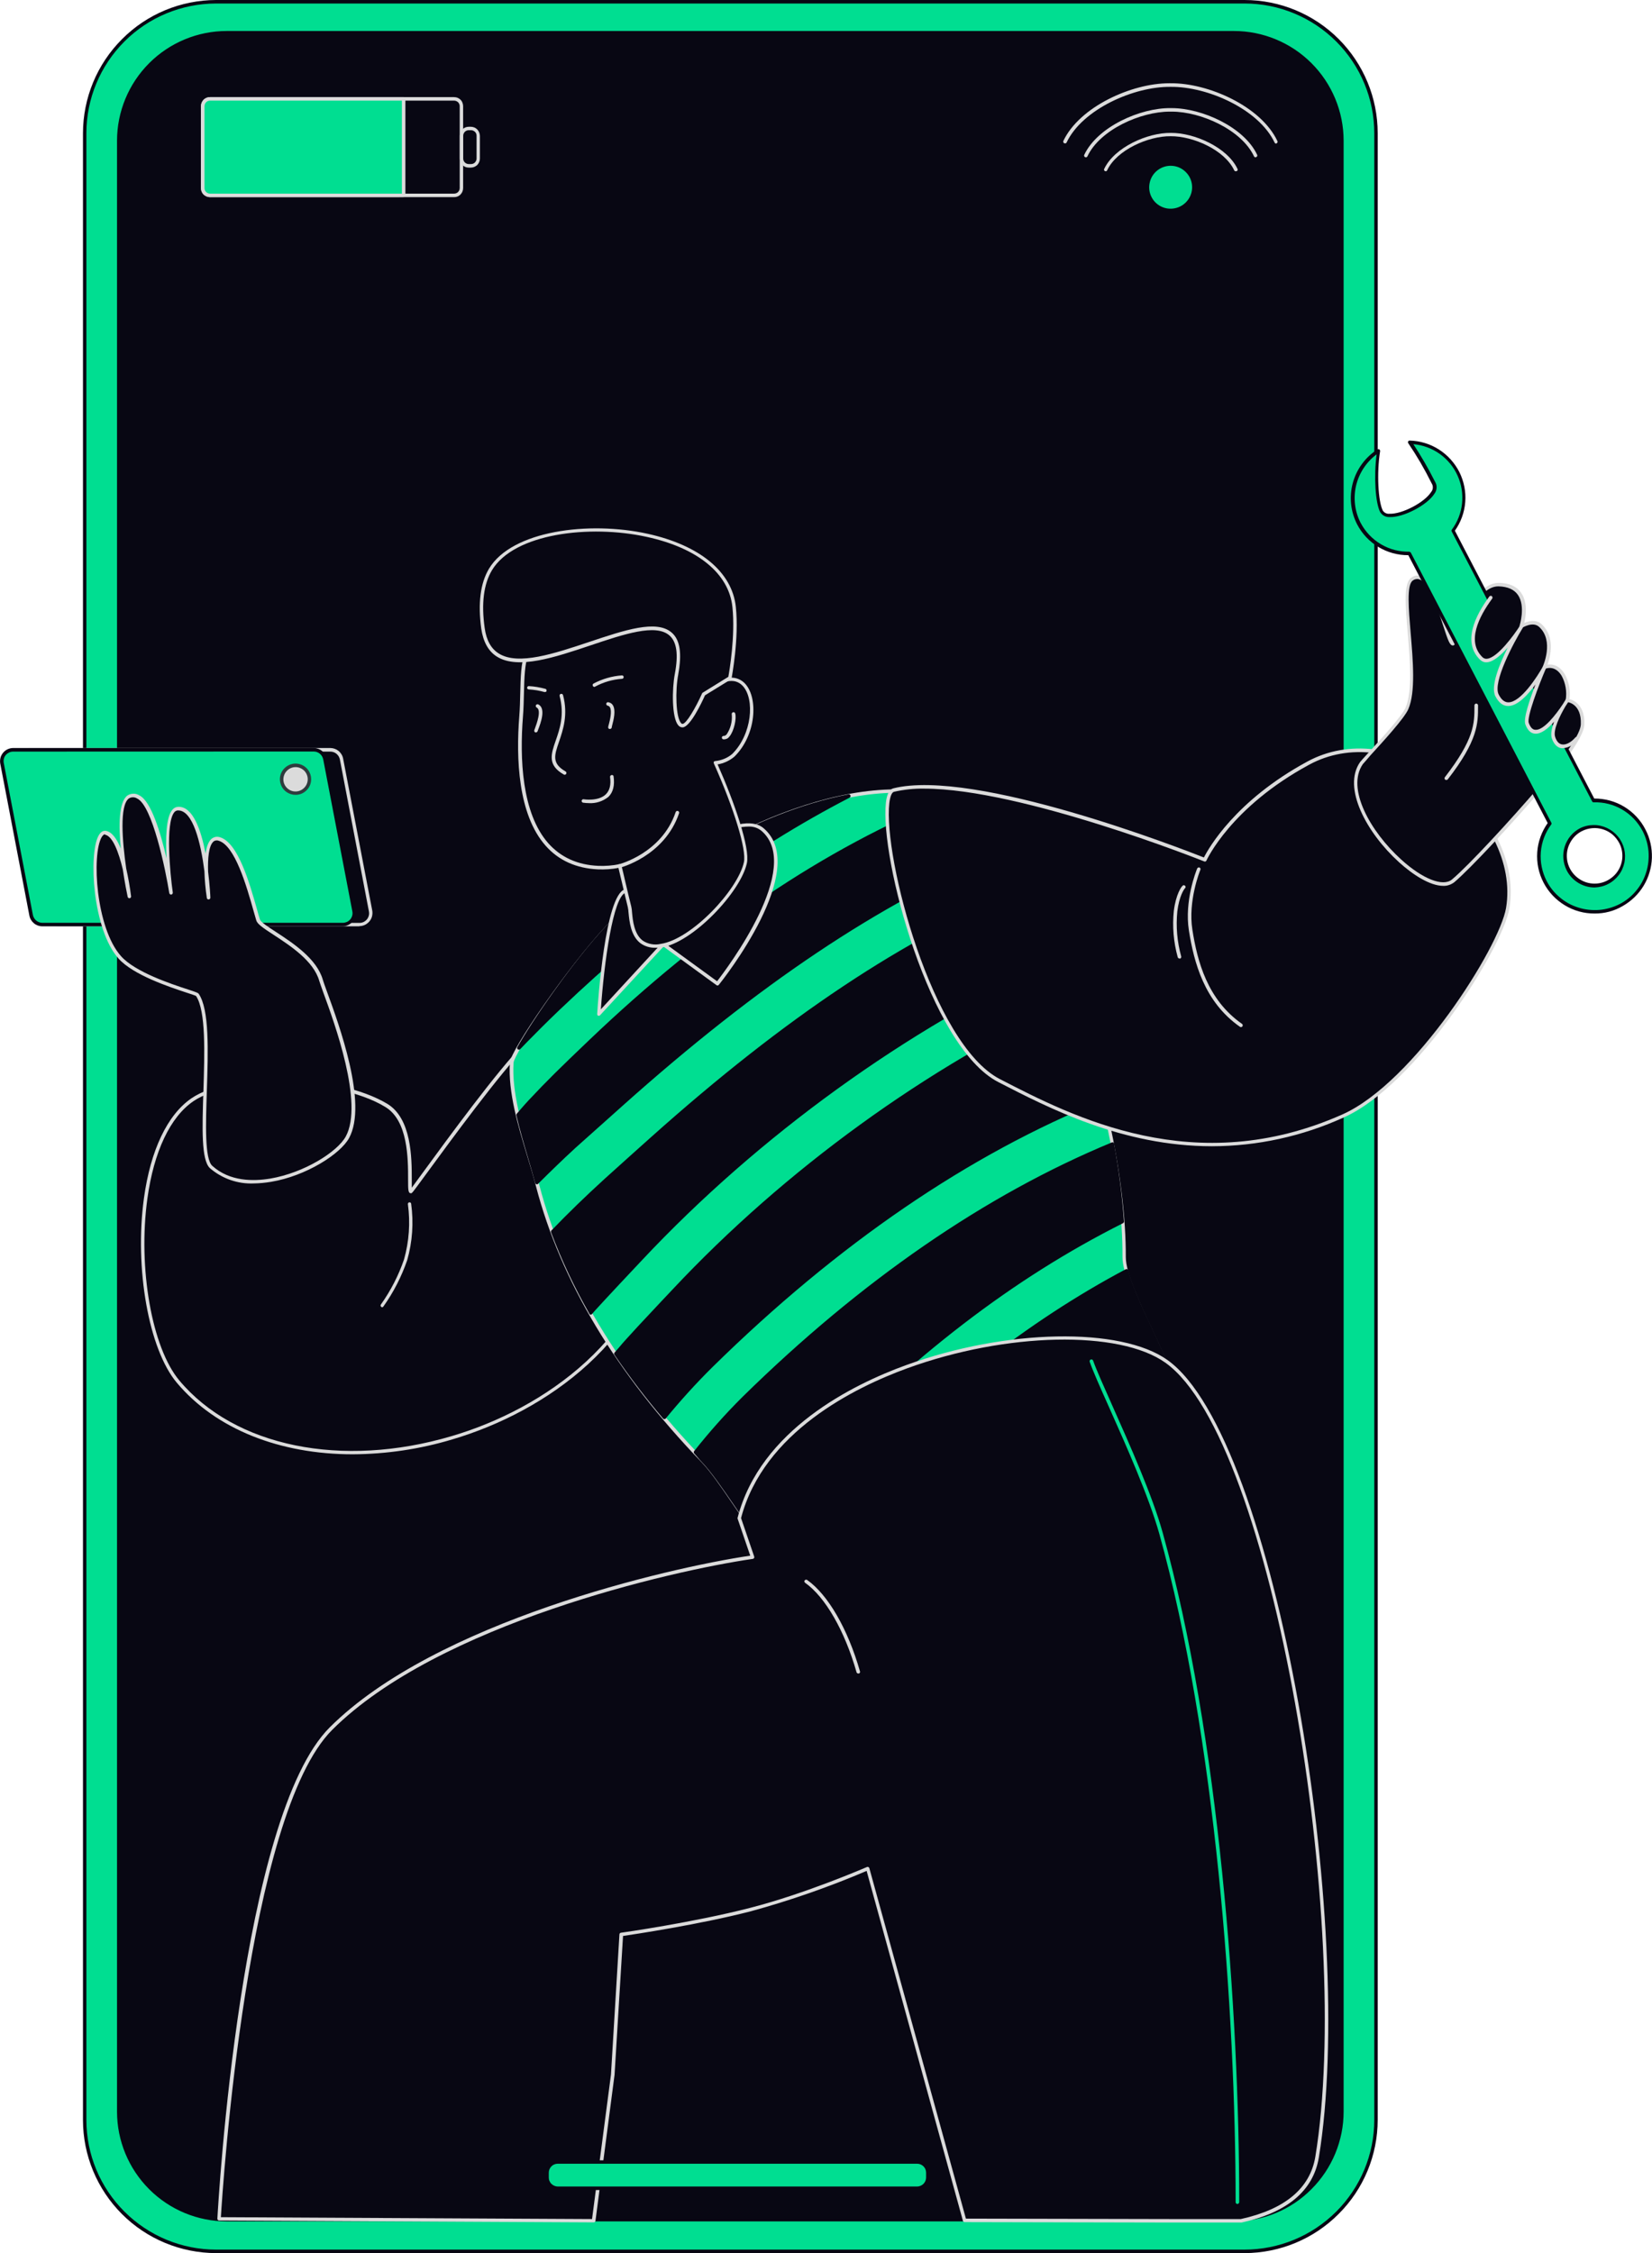 <?xml version="1.0" encoding="utf-8"?>
<!-- Generator: Adobe Illustrator 25.1.0, SVG Export Plug-In . SVG Version: 6.00 Build 0)  -->
<svg version="1.1" xmlns="http://www.w3.org/2000/svg" xmlns:xlink="http://www.w3.org/1999/xlink" x="0px" y="0px"
	 viewBox="0 0 1833.8 2500.7" style="enable-background:new 0 0 1833.8 2500.7;" xml:space="preserve">
<style type="text/css">
	.st0{display:none;}
	.st1{display:inline;fill:#080713;}
	.st2{fill:#00DE91;}
	.st3{fill:#080713;}
	.st4{fill:#DBDBDB;}
	.st5{fill:#2F3C3E;}
</style>
<g id="Layer_2" class="st0">
	<rect x="-640.3" y="-85.8" class="st1" width="2859.2" height="2710.7"/>
</g>
<g id="Layer_1">
	<path class="st2" d="M1381.6,1.9H239.9C159.3,1.9,94,67.2,94,147.8v2205c0,80.6,65.3,145.9,145.9,145.9h1141.7
		c80.6,0,145.9-65.3,145.9-145.9v-2205C1527.5,67.2,1462.2,1.9,1381.6,1.9z"/>
	<path class="st3" d="M1381.6,2500.7H239.8c-39.2-0.1-76.7-15.6-104.4-43.3c-27.7-27.7-43.3-65.3-43.3-104.4v-2205
		c0-39.2,15.6-76.8,43.3-104.5C163.1,15.6,200.7,0.1,239.8,0h1141.7c39.2,0,76.8,15.6,104.5,43.3c27.7,27.7,43.3,65.3,43.3,104.5
		v2205c0,39.2-15.6,76.8-43.4,104.5C1458.3,2485,1420.8,2500.6,1381.6,2500.7z M239.8,3.9c-38.2,0.1-74.8,15.2-101.7,42.2
		c-27,27-42.2,63.6-42.2,101.8v2205c0,38.2,15.2,74.8,42.2,101.7c27,27,63.6,42.2,101.7,42.2h1141.7c38.2,0,74.8-15.2,101.8-42.2
		s42.2-63.6,42.2-101.7v-2205c0-38.2-15.2-74.8-42.2-101.8c-27-27-63.6-42.2-101.8-42.2H239.8z"/>
	<path class="st3" d="M1369.7,36.3H251.8c-66.2,0-120,53.7-120,120v2187.4c0,66.2,53.7,119.9,120,119.9h1117.9
		c66.2,0,119.9-53.7,119.9-119.9V156.2C1489.7,90,1436,36.3,1369.7,36.3z"/>
	<path class="st3" d="M1369.7,2465.5h-1118c-32.3,0-63.3-12.9-86.1-35.7c-22.8-22.8-35.7-53.8-35.7-86.1V156.2
		c0-32.3,12.9-63.3,35.7-86.1c22.8-22.8,53.8-35.7,86.1-35.7h1118c32.3,0,63.3,12.9,86.1,35.7c22.8,22.8,35.7,53.8,35.7,86.1v2187.4
		c0,32.3-12.9,63.3-35.7,86.1C1433,2452.7,1402,2465.5,1369.7,2465.5z M251.7,38.2c-31.3,0-61.3,12.5-83.4,34.6
		c-22.1,22.1-34.6,52.1-34.6,83.4v2187.4c0,31.3,12.5,61.3,34.6,83.4c22.1,22.1,52.1,34.6,83.4,34.6h1118
		c31.3,0,61.3-12.5,83.4-34.6c22.1-22.1,34.6-52.1,34.6-83.4V156.2c0-31.3-12.5-61.3-34.6-83.4s-52.1-34.6-83.4-34.6H251.7z"/>
	<path class="st3" d="M504,109.7H233.2c-4.4,0-8,3.6-8,8v91c0,4.4,3.6,8,8,8H504c4.4,0,8.1-3.6,8.1-8v-91
		C512.1,113.3,508.4,109.7,504,109.7z"/>
	<path class="st4" d="M504,218.8H233.1c-2.6,0-5.2-1.1-7.1-2.9c-1.9-1.9-2.9-4.4-2.9-7.1v-91c0-2.6,1.1-5.2,2.9-7.1
		c1.9-1.9,4.4-2.9,7.1-2.9h270.8c1.3,0,2.7,0.2,3.9,0.7c1.2,0.5,2.4,1.2,3.3,2.1c1,0.9,1.7,2,2.2,3.3c0.5,1.2,0.8,2.6,0.8,3.9v91
		c0,1.3-0.3,2.6-0.8,3.9c-0.5,1.2-1.3,2.3-2.2,3.3c-1,0.9-2.1,1.7-3.3,2.1C506.6,218.6,505.3,218.8,504,218.8z M233.1,111.7
		c-1.6,0-3.2,0.6-4.3,1.8c-1.1,1.1-1.8,2.7-1.8,4.3v91c0,1.6,0.6,3.2,1.8,4.3s2.7,1.8,4.3,1.8h270.8c0.8,0,1.7-0.1,2.4-0.4
		c0.8-0.3,1.5-0.7,2.1-1.3c0.6-0.6,1.1-1.3,1.4-2c0.3-0.8,0.5-1.6,0.5-2.4v-91c0-1.6-0.7-3.2-1.8-4.3c-1.2-1.1-2.7-1.8-4.3-1.8
		H233.1z"/>
	<path class="st2" d="M225.1,117.8c0-2.1,0.8-4.1,2.3-5.7c1.5-1.5,3.5-2.4,5.6-2.4h207h8c0,0,0,5.8,0,8v91.1c0,2.1,0,8,0,8h-8h-207
		c-1.1,0-2.1-0.2-3.1-0.6c-1-0.4-1.9-1-2.6-1.7c-0.7-0.7-1.3-1.6-1.7-2.6c-0.4-1-0.6-2-0.6-3.1L225.1,117.8z"/>
	<path class="st4" d="M440.2,218.8H233.1c-2.6,0-5.2-1.1-7.1-2.9c-1.9-1.9-2.9-4.4-2.9-7.1v-91c0-2.6,1.1-5.2,2.9-7.1
		c1.9-1.9,4.4-2.9,7.1-2.9h207h8c0.5,0,1,0.2,1.3,0.6c0.4,0.4,0.6,0.8,0.6,1.3c0,0,0,5.8,0,8v91.1c0,2.1,0,8,0,8
		c0,0.5-0.2,1-0.6,1.3c-0.4,0.4-0.8,0.6-1.3,0.6L440.2,218.8z M233.1,111.7c-1.6,0-3.2,0.6-4.3,1.8c-1.1,1.1-1.8,2.7-1.8,4.3v91
		c0,1.6,0.6,3.2,1.8,4.3c1.1,1.1,2.7,1.8,4.3,1.8h213c0-1.9,0-4.7,0-6.1v-97.1H440L233.1,111.7z"/>
	<path class="st3" d="M522.7,142.6h-2.6c-4.4,0-8,3.6-8,8V176c0,4.4,3.6,8,8,8h2.6c4.4,0,8-3.6,8-8v-25.4
		C530.7,146.2,527.1,142.6,522.7,142.6z"/>
	<path class="st4" d="M522.7,186h-2.6c-2.6,0-5.1-1.1-6.9-3c-1.8-1.9-2.9-4.4-2.8-7v-25.4c0-2.6,1.1-5.2,2.9-7
		c1.9-1.9,4.4-2.9,7-2.9h2.6c2.6,0.1,5.1,1.1,6.9,3c1.8,1.9,2.8,4.4,2.9,7V176c0,2.6-1.1,5.2-2.9,7.1
		C527.9,184.9,525.3,186,522.7,186z M520.1,144.5c-1.6,0.1-3.1,0.7-4.2,1.9c-1.1,1.1-1.7,2.7-1.7,4.3V176c0,1.6,0.6,3.2,1.8,4.3
		c1.1,1.1,2.7,1.8,4.3,1.8h2.6c1.6,0,3.2-0.6,4.3-1.8c1.1-1.1,1.8-2.7,1.8-4.3v-25.4c0-1.6-0.6-3.2-1.8-4.3
		c-1.2-1.1-2.7-1.8-4.3-1.8H520.1z"/>
	<path class="st3" d="M582.8,1160.2c-37.2,37.2-125.3,162-126.4,162c-4.8,0,8.3-74-27.5-95.5c-52.9-31.7-171-36.5-215.3-6.2
		c-74.4,50.9-67.2,251.8-15.9,312.8c136.4,162.5,509.6,59.6,539.8-181C743.5,1304.1,600.2,1142.8,582.8,1160.2z"/>
	<path class="st4" d="M391.5,1614.1c-80.6,0-151.8-27.7-195.3-79.5c-31.1-37-47.1-127.1-36.4-204.9c7.3-53.1,26-92.4,52.7-110.7
		c44.4-30.3,162.2-27,217.4,6.1c27,16.3,27.2,60.1,27.2,83.7c0,3.5,0,7,0,9.4c2.5-3.4,7-9.6,12.4-16.9
		c27.1-37.1,83.7-114.4,111.7-142.5c2.7-2.7,7.2-2.5,13.4,0.6c37.1,18.1,150.2,147.8,144.5,193C722.3,1486.5,605.6,1567,502,1597.6
		C466.1,1608.4,428.9,1613.9,391.5,1614.1z M307.5,1202.3c-37.7,0-73.2,6.5-92.8,19.9c-25.8,17.6-43.9,55.9-51.1,108.1
		c-10.6,77,5,165.6,35.5,201.9c61.6,73.5,180.3,97.7,302,61.8c102.5-30.1,217.8-109.7,234.3-241.9c5.1-40.2-102.4-169.4-142.5-189
		c-4.5-2.2-7.7-2.7-9-1.3c-27.9,27.9-84.3,105-111.4,142c-15.1,20.6-15.1,20.6-16.3,20.6c-3.2,0-3.2-3.8-3.2-15.4
		c0-22.8,0-65.2-25.3-80.4C399.3,1211.2,351.8,1202.3,307.5,1202.3z"/>
	<path class="st3" d="M20.6,847.4c-0.4-1.8-0.3-3.7,0.1-5.6c0.5-1.8,1.3-3.5,2.5-5c1.2-1.5,2.7-2.6,4.4-3.4c1.7-0.8,3.6-1.2,5.4-1.2
		h333.6c2.9,0,5.8,1,8.1,2.9c2.3,1.9,3.8,4.5,4.4,7.4l32.3,168.5c0.4,1.8,0.3,3.7-0.2,5.5c-0.5,1.8-1.3,3.5-2.5,4.9
		c-1.2,1.4-2.7,2.6-4.4,3.4c-1.7,0.8-3.5,1.2-5.4,1.2H65.3c-2.9,0-5.8-1-8.1-2.9c-2.3-1.9-3.8-4.5-4.4-7.4L20.6,847.4z"/>
	<path class="st4" d="M399,1028.1H65.3c-3.4,0-6.7-1.2-9.3-3.4c-2.6-2.2-4.4-5.2-5-8.5L18.7,847.6c-0.4-2.1-0.3-4.3,0.2-6.4
		c0.5-2.1,1.5-4,2.9-5.7c1.4-1.7,3.1-3,5-3.9c2-0.9,4.1-1.4,6.2-1.4h333.6c3.4,0,6.7,1.2,9.3,3.3c2.6,2.2,4.4,5.2,5,8.5l32.3,168.5
		c0.4,2.1,0.3,4.3-0.2,6.4s-1.5,4-2.9,5.7c-1.4,1.6-3.1,3-5,3.9c-1.9,0.9-4.1,1.4-6.2,1.4V1028.1z M22.5,847.1l32.3,168.4
		c0.5,2.5,1.8,4.7,3.7,6.3c1.9,1.6,4.3,2.5,6.8,2.5H399c1.6,0,3.1-0.3,4.6-1c1.4-0.7,2.7-1.7,3.7-2.9c1-1.2,1.7-2.7,2.1-4.2
		c0.4-1.5,0.4-3.1,0.1-4.7L377.3,843c-0.5-2.5-1.8-4.7-3.7-6.3c-1.9-1.6-4.3-2.5-6.9-2.5H33.1c-1.6,0-3.2,0.3-4.6,1
		c-1.4,0.7-2.7,1.7-3.7,2.9c-1,1.2-1.7,2.7-2.1,4.2C22.3,843.8,22.2,845.5,22.5,847.1L22.5,847.1z"/>
	<path class="st2" d="M2,847.4c-0.4-1.8-0.3-3.8,0.1-5.6c0.5-1.8,1.3-3.5,2.5-5c1.2-1.5,2.7-2.6,4.4-3.4c1.7-0.8,3.6-1.2,5.5-1.2
		h333.6c3,0,5.8,1,8.1,2.9s3.8,4.5,4.4,7.4l32.2,168.5c0.4,1.8,0.3,3.7-0.2,5.5c-0.5,1.8-1.3,3.5-2.5,4.9c-1.2,1.4-2.7,2.6-4.4,3.4
		c-1.7,0.8-3.5,1.2-5.4,1.2H46.9c-2.9,0-5.8-1-8.1-2.9c-2.3-1.9-3.8-4.5-4.4-7.4L2,847.4z"/>
	<path class="st3" d="M380.5,1028.1H46.9c-3.4,0-6.7-1.2-9.3-3.4c-2.6-2.2-4.4-5.2-5-8.5L0.3,847.6c-0.4-2.1-0.3-4.3,0.2-6.4
		c0.5-2.1,1.5-4,2.9-5.7c1.4-1.7,3.1-3,5-3.9c1.9-0.9,4.1-1.4,6.2-1.4h333.6c3.4,0,6.7,1.2,9.3,3.3c2.6,2.2,4.4,5.2,5,8.5
		l32.2,168.6c0.4,2.1,0.3,4.3-0.2,6.4c-0.5,2.1-1.5,4-2.9,5.7c-1.4,1.7-3.1,3-5,3.9C384.7,1027.6,382.6,1028.1,380.5,1028.1
		L380.5,1028.1z M14.7,834.2c-1.6,0-3.1,0.3-4.6,1c-1.4,0.7-2.7,1.6-3.7,2.8c-1,1.2-1.8,2.7-2.1,4.2c-0.4,1.5-0.4,3.2-0.1,4.7
		l32.3,168.5c0.5,2.5,1.8,4.7,3.7,6.3c1.9,1.6,4.3,2.5,6.8,2.5h333.6c1.6,0,3.1-0.4,4.6-1c1.4-0.7,2.7-1.7,3.7-2.9s1.7-2.7,2.1-4.2
		c0.4-1.5,0.4-3.1,0.1-4.7l-32.3-168.5c-0.5-2.5-1.8-4.7-3.7-6.3c-1.9-1.6-4.3-2.5-6.9-2.5L14.7,834.2z"/>
	<path class="st2" d="M673.7,1029.6c72.1-77.3,239.3-168.2,355.1-149.1c110.8,18.3,220.1,340.8,219.1,514.5
		c-0.2,37,65.1,136.3,53.9,155.4c-52.2,88.8-241.5,235.4-387.3,214.2c-53.9-7.7-101.6-109.3-134.5-143.5
		c-83.3-86.4-153.1-189.7-183.2-305.4c-10.8-41.7-31.7-93.2-28.8-136.6C568.9,1167.2,630.6,1075.9,673.7,1029.6z"/>
	<path class="st4" d="M943.6,1768.8c-9.8,0-19.6-0.7-29.3-2.1c-38-5.5-73.2-57-101.5-98.3c-12.4-18.2-24.2-35.4-34.2-45.7
		c-94.5-98-156.3-201.1-183.7-306.3c-2.7-10.3-5.9-21.1-9.4-32.5c-10.2-33.6-21.7-71.7-19.5-104.7c0.9-13.8,64.5-106.2,106.1-150.8
		c68.9-73.9,235.7-169.6,356.9-149.6c50.6,8.3,106.3,81.3,152.9,200.2c41.7,106.2,68.2,230.3,67.8,316.3c0,17.4,14.8,49.3,29.3,80.2
		c16.4,35.1,30.8,65.5,24.3,76.2c-27.9,47.5-90.3,106-159.2,149C1073.2,1745.1,1003.2,1768.8,943.6,1768.8z M675.2,1031
		c-44.4,47.6-104.4,138.1-105.1,148.4c-2.2,32.3,9.2,70.1,19.2,103.4c3.5,11.6,6.7,22.3,9.4,32.6c27.2,104.6,88.6,207.1,182.7,304.6
		c10.2,10.7,22.1,28,34.6,46.2c27.8,40.7,62.5,91.4,98.8,96.6c9.7,1.4,19.4,2.1,29.2,2.1c141.2,0,309.4-135.7,356.2-215.4
		c5.3-9-9.8-41.4-24.5-72.7c-14.6-31.3-29.8-63.5-29.7-81.8c0.5-85.5-26-209.1-67.5-314.8c-46.2-117.6-100.8-189.6-150.2-197.8
		c-115.3-19.1-283.6,73.6-353.4,148.5L675.2,1031z"/>
	<path class="st3" d="M1250.5,1410.2c-111.7,59.1-215.1,141.4-321,251.8l-37.7,38.5c-11.8,12-19.2,20.6-28.5,30.6
		c16.3,17.4,33.5,30.8,51.4,33.6c145.9,21.2,335-125.3,387.2-214.2C1311.8,1533.6,1261.9,1454,1250.5,1410.2z M1234.3,1269.9
		c-143.2,59.2-279.9,154.8-409.2,281.9c-19,18.9-36.8,38.9-53.4,60c2.9,3.1,5.5,6.5,8.4,9.5c14.4,14.9,31.9,42.7,51.2,69.8
		c8.2-8.8,14.3-15.9,24.3-26.1l37.3-38.2c115.5-120.3,229-208.7,352.8-271C1243.4,1327,1239.6,1298.3,1234.3,1269.9z M1191.3,1110.9
		c-160.5,74.1-318.2,188.1-442.8,321.1l-25.2,26.7c-10.1,10.7-18.1,19.5-26,28.2c-5,5.6-9.1,10.5-13.7,15.8
		c16.7,24.5,34.7,48,53.9,70.6c16.4-20.1,33.8-39.3,52.2-57.5c136.2-133.8,280.8-234.7,433.5-296.3
		C1214.4,1182.7,1203.8,1146.5,1191.3,1110.9L1191.3,1110.9z M1137.4,988.2c-137.7,56.4-268.9,145.9-413.6,275.2
		c-2.2,2-44.2,39.6-52.1,46.8c-22.1,20.2-41.1,38.8-58.5,56.8c11.7,31.2,25.8,61.4,42.3,90.3c1.4-1.5,2.5-2.9,3.9-4.4
		c8.1-8.9,16.4-17.9,26.7-28.9l25-26.6c129.9-138.4,294.1-257,461.9-333.9C1162.6,1037.7,1150.8,1012.6,1137.4,988.2L1137.4,988.2z
		 M1051.3,888.7c-138.2,56.1-267.6,145-395.8,266.9c-32.2,30.8-47.4,45.5-67.3,66.8c-4.8,5.2-8.8,9.9-13.2,14.9
		c6.2,26,14.8,51.8,21,75.1c13.1-12.9,26.3-25.9,41.5-39.9c8-7.4,50.4-45.1,52.6-47c145.9-130.3,279.2-222,419.7-281.1
		C1091.2,918.9,1071.4,899.1,1051.3,888.7L1051.3,888.7z M942.2,883.6c-101.4,19.2-213.1,86.5-268.6,146
		c-35.3,37.8-81,103.5-97.7,133.6c12.9-13,23.5-24.2,44.6-44.3C725,1019.3,831.2,941.2,942.2,883.6L942.2,883.6z"/>
	<path class="st3" d="M943.7,1768.7c-9.8,0-19.6-0.7-29.3-2c-16.3-2.3-33-13.2-52.5-34.2c-0.3-0.4-0.5-0.8-0.5-1.3
		c0-0.5,0.2-1,0.5-1.3l8.7-9.4c5.9-6.4,11.9-13,19.9-21.2l37.7-38.5c107.5-112,212.7-194.4,321.5-252.1c0.3-0.1,0.5-0.2,0.8-0.2
		c0.3,0,0.6,0.1,0.8,0.2c0.3,0.1,0.5,0.3,0.7,0.5c0.2,0.2,0.3,0.5,0.4,0.8c4.7,17.9,16,42.1,27,65.5c16.4,35.1,30.6,65.5,24.3,76.2
		c-27.9,47.5-90.3,106-159.2,149.1C1073.2,1745.1,1003.2,1768.7,943.7,1768.7z M865.9,1731.2c18.4,19.3,34,29.5,49,31.6
		c146.3,21.3,335.3-128.1,385.3-213.2c5.3-9-9.8-41.4-24.4-72.7c-10.5-22.6-21.4-45.9-26.5-63.8
		c-107.8,57.4-211.8,139.3-318.4,250.3l-37.7,38.5c-7.9,8.1-14,14.7-19.8,21.1L865.9,1731.2z M831.2,1693c-0.3,0-0.6-0.1-0.8-0.2
		c-0.2-0.1-0.5-0.3-0.6-0.6c-5.3-7.7-10.6-15.1-15.6-22.5c-12.9-18.8-25.1-36.5-35.3-47.1c-1.6-1.6-3-3.3-4.5-5.1
		c-1.5-1.7-2.6-3-3.8-4.4c-0.3-0.4-0.5-0.8-0.5-1.3c0-0.5,0.2-0.9,0.5-1.3c16.7-21.1,34.5-41.1,53.6-60.1
		c131.7-129.3,269.5-224.3,409.9-282.4c0.3-0.1,0.5-0.2,0.8-0.2c0.3,0,0.6,0.1,0.8,0.2c0.2,0.1,0.5,0.3,0.6,0.5
		c0.2,0.2,0.3,0.5,0.3,0.8c5.3,28.6,9,57.4,11.1,86.4c0,0.4-0.1,0.8-0.3,1.1c-0.2,0.3-0.5,0.6-0.8,0.8
		c-122.1,61.4-234,147.4-352.3,270.6l-37.3,38.2c-6.1,6.2-10.7,11.4-15.4,16.3c-2.9,3.2-5.8,6.4-9,9.8
		C832.1,1692.9,831.7,1693,831.2,1693L831.2,1693z M774.2,1611.7l2.9,3.3c1.4,1.7,2.8,3.4,4.3,4.9c10.5,10.9,22.8,28.7,35.7,47.6
		c4.6,6.7,9.4,13.6,14.2,20.5l7.3-8c4.5-5,9.2-10.2,15.4-16.4c3.7-3.9,36.9-37.8,37.3-38.1c118.2-123.2,230.2-209.2,352.2-270.8
		c-2.1-27.5-5.7-54.9-10.7-82.1c-139.1,57.8-275.9,152.3-406.5,280.6C807.9,1571.7,790.4,1591.2,774.2,1611.7L774.2,1611.7z
		 M737.5,1575.1c-0.3,0-0.6-0.1-0.8-0.2c-0.2-0.1-0.5-0.3-0.7-0.5c-19.2-22.6-37.2-46.2-53.9-70.7c-0.3-0.3-0.4-0.7-0.4-1.2
		s0.1-0.8,0.4-1.1c1.6-1.9,3.2-3.9,4.8-5.6c2.8-3.4,5.7-6.7,8.9-10.2c8.2-9,16.2-17.8,26-28.1l11.8-12.6l13.3-14.1
		c124.6-132.8,282.1-247,443.6-321.5c0.2-0.1,0.5-0.2,0.8-0.2c0.3,0,0.5,0.1,0.8,0.2c0.2,0.1,0.5,0.3,0.7,0.5
		c0.2,0.2,0.3,0.4,0.4,0.7c12.4,35.6,23,71.9,31.7,108.6c0.1,0.5,0.1,0.9-0.2,1.4c-0.2,0.4-0.6,0.7-1,0.9
		c-148.2,59.8-293.9,159.3-432.8,295.9c-18.4,18.2-35.7,37.3-52.1,57.3C738.5,1574.8,738,1575,737.5,1575.1z M686.1,1502.8
		c15.9,23.4,33.1,45.8,51.4,67.4c16-19.5,33-38.1,50.9-55.9c138.8-136.3,284.3-236,432.5-296c-9.7-39.6-19.7-73.9-30.5-104.6
		c-160.3,74.4-316.6,187.8-440.5,319.6l-13.3,14.2l-11.8,12.6c-9.7,10.4-17.8,19.1-26,28.1c-3.2,3.5-6,6.8-8.9,10.2L686.1,1502.8z
		 M655.9,1459.2h-0.2c-0.3,0-0.6-0.1-0.8-0.3c-0.2-0.2-0.5-0.4-0.6-0.7c-16.6-29-30.9-59.3-42.6-90.5c-0.1-0.3-0.1-0.7-0.1-1.1
		c0.1-0.3,0.2-0.7,0.5-0.9c18.8-19.5,38-38.1,58.6-56.9c8.1-7.4,50.5-45.4,52.1-46.8c149.3-133.4,281.1-221,414.1-275.6
		c0.4-0.2,0.9-0.2,1.3-0.1c0.4,0.2,0.8,0.4,1,0.9c13.4,24.4,25.4,49.6,35.8,75.4c0.2,0.5,0.2,1,0,1.4c-0.2,0.5-0.5,0.8-1,1.1
		c-167.8,77-331.7,195.4-461.3,333.5l-25,26.6c-11.3,12-19.2,20.7-26.7,28.8l-2,2.3c-0.6,0.7-1.2,1.4-1.9,2.2
		c-0.2,0.2-0.5,0.4-0.7,0.5c-0.3,0.1-0.6,0.1-0.9,0.1H655.9z M615.5,1367.4c11.3,29.8,24.8,58.7,40.6,86.4l2-2.4
		c7.4-8.2,15.4-16.8,26.8-28.9l25-26.6c129.5-138,293-256.4,460.7-333.6c-10-24.5-21.4-48.5-34.1-71.8
		c-132.2,54.5-263,141.6-411.5,274.2c-1.6,1.5-44,39.5-52.1,46.8C652.8,1330.1,634,1348.4,615.5,1367.4z M596,1314.4h-0.5
		c-0.3-0.1-0.6-0.3-0.9-0.5c-0.2-0.2-0.4-0.5-0.5-0.8c-2.4-9.1-5.2-18.5-8.1-28.5c-4.5-15.2-9.1-30.8-12.8-46.7
		c-0.1-0.3-0.1-0.6,0-0.9c0.1-0.3,0.2-0.6,0.4-0.8c1.7-1.9,3.3-3.8,4.8-5.6c2.7-3.1,5.4-6.2,8.4-9.4c19.7-21.1,34.7-35.8,67.3-66.9
		c130.9-124.9,260.7-212.4,396.6-267.4c0.5-0.2,1.1-0.2,1.6,0c19.2,10.1,39.2,29.1,59.1,56.5c0.2,0.2,0.3,0.5,0.3,0.8
		c0,0.3,0,0.6,0,0.9c-0.1,0.3-0.2,0.6-0.4,0.8c-0.2,0.2-0.4,0.4-0.7,0.5c-135.3,56.8-268.5,146-419.3,280.7l-2,1.8
		c-35.9,32-47.3,42.3-50.6,45.2c-15,13.8-28.2,26.7-40.9,39.3l-0.5,0.5c-0.2,0.2-0.4,0.4-0.7,0.5
		C596.5,1314.4,596.2,1314.5,596,1314.4L596,1314.4z M577.1,1237.9c3.8,15.4,8.2,30.8,12.6,45.5c2.6,8.8,5,17.2,7.3,25.3
		c12.2-12,24.9-24.5,39.2-37.6c3.3-3,14.7-13.3,50.6-45.3l2-1.8c150.2-134.2,283.1-223.4,418.1-280.4c-18.8-25.5-37.5-43.3-55.6-53
		c-135,54.9-264,142-394.5,266.3c-32.5,31-47.5,45.7-67.2,66.7c-3,3.2-5.7,6.2-8.4,9.3L577.1,1237.9z M576,1165
		c-0.4,0-0.8-0.2-1.2-0.4c-0.4-0.3-0.6-0.7-0.7-1.1c-0.1-0.4,0-0.9,0.2-1.3c16.1-29,62.2-95.7,98-134
		c52.4-56.1,164.7-126.6,269.6-146.6c0.5-0.1,0.9,0,1.3,0.2s0.7,0.6,0.9,1.1c0.2,0.4,0.1,0.9-0.1,1.4c-0.2,0.4-0.5,0.8-0.9,1
		c-110.3,57.1-215.4,134-321.3,234.9c-16.9,16.1-27.1,26.6-37,36.6l-7.4,7.7C576.9,1164.9,576.5,1165.1,576,1165L576,1165z
		 M929.2,888.3C829,911.4,724.8,977.5,675,1030.8c-30.8,33-69.3,87-89.4,119.6c8.9-9.1,18.6-18.8,33.5-33
		C721.5,1020,823,945,929.2,888.3L929.2,888.3z"/>
	<path class="st3" d="M694.1,988.8c-21.1,6.5-29.3,136.7-29.3,136.7l71.5-77.7l60.1,43.8c0,0,101.9-127.1,50.1-171.2
		C814.2,893.2,703.1,986.2,694.1,988.8z"/>
	<path class="st4" d="M664.8,1127.4c-0.2,0-0.5,0-0.7,0c-0.4-0.2-0.7-0.4-0.9-0.8c-0.2-0.3-0.3-0.7-0.3-1.1
		c0.8-13.5,8.9-131.7,30.6-138.4c6-3.5,11.8-7.3,17.3-11.6c35.8-25.6,110.4-78.8,136.8-56.3c52.8,44.8-45.4,168.6-49.7,173.9
		c-0.3,0.4-0.8,0.6-1.2,0.7c-0.5,0.1-1-0.1-1.4-0.4l-58.8-42.8l-70.3,76.1c-0.2,0.2-0.4,0.4-0.6,0.5
		C665.3,1127.4,665.1,1127.4,664.8,1127.4z M830.6,917.4c-32,0-90.3,41.6-117.6,61.1c-11.2,8-16.2,11.5-18.4,12.2
		c-14.1,4.3-24,77.8-27.6,129.5l67.8-73.6c0.3-0.3,0.8-0.5,1.2-0.6c0.5,0,0.9,0.1,1.3,0.4l58.7,42.7
		c10.9-14.1,96.3-127.1,49.1-167.1C841,918.7,835.8,917.1,830.6,917.4z"/>
	<path class="st3" d="M820.5,1685c46.9-181.2,383.1-239.1,474.2-174c119.4,85.2,209.6,624.6,167.2,883c-5.6,34-31.3,59.3-84.5,70.9
		h-74.8l-231.9-0.5l-107.5-390.6c0,0-67.4,29.4-130.2,45.6c-62.8,16.1-143.2,27.6-143.2,27.6l-9.4,155.8l-21.3,162l-415.9-2.1
		c0,0,24.3-444.4,124.3-544.1c122.4-122,396.2-179.9,467.8-190.2L820.5,1685z"/>
	<path class="st4" d="M1377.5,2466.8h-74.8l-231.9-0.5c-0.4,0-0.8-0.1-1.2-0.4c-0.3-0.2-0.6-0.6-0.7-1l-106.9-388.4
		c-41.8,17.8-84.7,32.8-128.5,44.8c-57.4,14.8-130.4,25.7-141.9,27.4l-9.4,154l-21.2,162.2c-0.1,0.5-0.3,0.9-0.6,1.2
		c-0.3,0.3-0.8,0.5-1.3,0.5l-415.9-2.1c-0.3,0-0.5-0.1-0.8-0.2c-0.2-0.1-0.5-0.3-0.6-0.5c-0.2-0.2-0.3-0.4-0.4-0.6
		c-0.1-0.2-0.1-0.5-0.1-0.8c1-18.2,25.5-446.3,124.8-545.3c117.5-117.1,374.4-176.8,466.7-190.5l-14-41c-0.1-0.3-0.1-0.7,0-1.1
		c25.2-97.4,128-148,187.1-169.4c110.7-40.2,238.1-42.7,290.1-5.6c121,86.4,209.7,630.9,168,884.9c-6,36.9-35,61.3-85.9,72.4
		L1377.5,2466.8z M1072.2,2462.4l230.5,0.5h74.6c49.1-10.8,77-34.1,82.8-69.3c41.6-253.1-46.2-795.3-166.4-881.1
		c-51.1-36.5-176.9-33.8-286.5,6.1c-58.2,21.2-159.6,70.9-184.6,166.3l14.6,42.7c0.1,0.3,0.1,0.6,0.1,0.9c0,0.3-0.1,0.6-0.3,0.8
		c-0.2,0.2-0.3,0.4-0.6,0.6c-0.2,0.2-0.5,0.3-0.8,0.3c-89.9,13-349,72.3-466.8,189.7c-94.9,94.6-121.6,508.2-123.6,540.9l412,2.1
		l21-160.3l9.4-155.7c0-0.4,0.2-0.9,0.5-1.2c0.3-0.3,0.7-0.6,1.2-0.6c0.8,0,80.9-11.5,143-27.5c62.2-15.9,129.4-45.2,130-45.4
		c0.2-0.1,0.5-0.2,0.8-0.2c0.3,0,0.6,0.1,0.8,0.2c0.2,0.1,0.5,0.3,0.7,0.5c0.2,0.2,0.3,0.4,0.4,0.7L1072.2,2462.4z"/>
	<path class="st3" d="M684.5,645.8c-19.9,0.7-39,4.2-55.8,5.7c-14.9,1.3-38.1,60-44.3,74.9c-6.2,14.9-3.8,42.7-6,69
		c-5.7,72.8,4.4,164,85.5,167.6c8.1,0.3,16.1-0.3,24.1-1.9c4.9,20.5,8.3,35.3,10.8,45.2c2.2,8.7-1.1,48.4,34.7,43.2
		c35.7-5.2,87.5-62.2,93.9-92.4c3.4-16-13.1-65-33.5-110.7c7.3-0.6,14.3-3.5,20-8.2c37.1-36.3,22.5-118-31.7-69.7
		c-9.7,8.6,20.2-56.6,2.8-78C753.5,652,717.8,644.8,684.5,645.8z"/>
	<path class="st4" d="M727.5,1051.9c-6,0.2-11.9-1.6-16.8-5.2c-10.5-8.2-12.1-24.2-13-33.7c-0.1-2.1-0.4-4.1-0.8-6.2
		c-1.7-6.7-3.8-15.7-6.5-27.2c-1.2-5-2.5-10.4-3.9-16.3c-7.5,1.4-15.1,1.9-22.7,1.6c-24.1-1.1-43.7-9.9-58.1-26.2
		c-30.8-34.7-32.9-97.2-29.3-143.4c0.7-8.7,0.9-17.6,1.1-26.2c0.4-17.1,0.8-33.2,5-43.4l1.7-3.9c13.6-33,30.8-70.9,44.2-72.1
		c6.2-0.5,12.7-1.3,19.5-2.2c11.6-1.5,23.8-3,36.4-3.4c27-0.8,67.3,3,102,45.5c11.6,14.4,3.5,46.2-1.5,65.5c-1,3.8-2.1,8.3-2.6,11
		c25.9-22.3,40-12.6,44.9-7.3c14.9,16,12.3,57.4-12,81.1c-5.3,4.4-11.7,7.4-18.5,8.5c18.9,42.8,36.1,92.7,32.5,109.5
		c-6.7,31.8-60,88.6-95.5,93.8C731.8,1051.8,729.7,1051.9,727.5,1051.9z M688,959.3c0.4,0,0.8,0.1,1.2,0.4c0.3,0.3,0.6,0.7,0.7,1.1
		c1.6,6.7,3.1,12.7,4.3,18.2c2.7,11.4,4.8,20.4,6.5,27c0.5,2.2,0.8,4.5,0.9,6.7c0.8,8.9,2.3,23.8,11.6,31.1c2.9,2,6.2,3.4,9.7,4
		c3.5,0.7,7.1,0.6,10.5-0.2c34.2-5,85.8-60,92.4-90.8c2.9-13.9-10.8-58.9-33.4-109.5c-0.1-0.3-0.2-0.6-0.2-0.9
		c0-0.3,0.1-0.6,0.2-0.9c0.2-0.3,0.4-0.5,0.7-0.6s0.6-0.2,0.9-0.2c6.8-0.7,13.3-3.3,18.6-7.7c22.2-21.7,25.5-61.1,11.9-75.7
		c-9.1-9.7-23.6-6.6-41,8.9c-1.5,1.3-2.8,1.6-3.8,0.9c-2.3-1.3-1.5-4.7,1.7-17c4.7-18.4,12.7-49.2,2.2-62.1
		c-33.3-40.8-70.3-45-98.9-44.1c-12.4,0.4-24.5,1.9-36,3.4c-6.9,0.9-13.4,1.7-19.7,2.3c-12.7,1.1-34,52.8-41,69.7l-1.7,3.8
		c-3.8,9.5-4.3,25.3-4.7,42.1c-0.2,8.6-0.4,17.6-1.1,26.3c-3.6,45.5-1.6,106.9,28.3,140.6c13.8,15.4,32.3,23.9,55.4,24.9
		c7.9,0.3,15.8-0.3,23.6-1.9L688,959.3z"/>
	<path class="st4" d="M687.1,963.1c-0.5,0.1-1-0.1-1.4-0.4c-0.4-0.3-0.7-0.8-0.7-1.3c-0.1-0.5,0.1-1,0.4-1.4
		c0.3-0.4,0.8-0.7,1.3-0.7c0.5,0,47.9-12.2,63.3-57.9c0.1-0.2,0.2-0.5,0.4-0.7c0.2-0.2,0.4-0.3,0.6-0.5c0.2-0.1,0.5-0.2,0.7-0.2
		s0.5,0,0.8,0.1c0.2,0.1,0.5,0.2,0.7,0.4c0.2,0.2,0.3,0.4,0.5,0.6c0.1,0.2,0.2,0.5,0.2,0.7c0,0.3,0,0.5-0.1,0.8
		c-16.2,47.9-65.6,60.6-66.2,60.6H687.1z"/>
	<path class="st4" d="M803.8,820.6H803c-0.5-0.1-1-0.3-1.3-0.7c-0.3-0.4-0.5-0.9-0.4-1.4c0.1-0.5,0.3-1,0.7-1.3
		c0.4-0.3,0.9-0.5,1.4-0.4c1,0,2.2-0.5,3.3-1.8c4.3-6.5,6.3-14.3,5.6-22c-0.2-0.5-0.1-1,0.2-1.5c0.2-0.5,0.7-0.8,1.2-1
		c0.5-0.1,1-0.1,1.5,0.2c0.5,0.2,0.8,0.7,0.9,1.2c1.7,5.4-1.3,19.6-6.4,25.6c-0.7,0.9-1.5,1.7-2.6,2.3
		C806.1,820.2,805,820.6,803.8,820.6z"/>
	<path class="st3" d="M992,877c93.6-23.6,345.4,77.3,345.4,77.3s26.1-59.2,114.9-107.3c100.4-54.4,238.5,58.5,221.4,161
		c-7.7,46.2-105,196.1-182.8,230.6c-160.8,71.5-293.6,6.3-381.9-39.3S963.9,884,992,877z"/>
	<path class="st4" d="M1345.3,1272.2c-99.3,0-181.2-42.4-237.3-71.3c-76.1-39.3-131.7-248.7-124.6-310.1c1.1-9.5,3.8-14.6,8.1-15.8
		c90.2-22.7,321,67.3,344.9,76.7c5.1-10,34.9-63.2,114.9-106.5c45-24.4,101.8-17.6,151.9,18.2c52.4,37.4,80.9,94.2,72.3,144.8
		c-7.4,44.2-103.4,196.4-184,232.1C1445.6,1261.2,1395.8,1272.1,1345.3,1272.2z M1025.9,875.3c-11.3-0.2-22.5,1-33.5,3.5
		c-2.5,0.6-4.3,5.2-5.2,12.5c-7,60.7,47.7,267.5,122.6,306.3c81.1,41.9,216.8,112,380.3,39.3c79.6-35.4,174.4-185.6,181.7-229.2
		c8.2-49.2-19.6-104.5-70.7-141.1c-48.9-34.8-104.2-41.6-147.8-17.9c-87.1,47.1-113.8,105.8-114.1,106.4c-0.2,0.5-0.6,0.8-1,1
		c-0.5,0.2-1,0.2-1.4,0C1334.4,955.1,1133.8,875.3,1025.9,875.3z"/>
	<path class="st4" d="M424.5,1450.9c-0.4,0-0.8-0.1-1.2-0.3c-0.4-0.3-0.7-0.8-0.8-1.3c-0.1-0.5,0-1,0.3-1.4
		c10.9-15.4,19.6-32.2,25.7-50.1c5.6-19.9,7.1-40.7,4.3-61.2c0-0.2,0-0.5,0-0.7c0.1-0.2,0.2-0.5,0.3-0.7c0.2-0.2,0.3-0.4,0.5-0.5
		c0.2-0.1,0.5-0.2,0.7-0.2c0.2-0.1,0.5,0,0.7,0c0.2,0.1,0.5,0.2,0.7,0.3c0.2,0.1,0.4,0.3,0.5,0.5c0.1,0.2,0.2,0.5,0.2,0.7
		c2.9,21,1.4,42.4-4.4,62.7c-6.3,18.2-15.1,35.5-26.3,51.2c-0.2,0.3-0.4,0.5-0.7,0.7C425.1,1450.8,424.8,1450.9,424.5,1450.9z"/>
	<path class="st4" d="M1377.6,1140c-0.4,0-0.8-0.1-1.1-0.3c-39.8-27.7-51.2-71.8-56.8-107.2c-5-32.2,7.7-64.9,9.2-68.5
		c0.2-0.5,0.6-0.9,1.1-1.1c0.2-0.1,0.5-0.2,0.8-0.2c0.3,0,0.5,0.1,0.8,0.2c0.4,0.2,0.8,0.6,0.9,1c0.2,0.5,0.2,1,0,1.4
		c-0.6,1.4-13.9,34.7-8.9,66.5c5.4,34.7,16.5,77.7,55.1,104.6c0.3,0.2,0.6,0.6,0.7,1c0.1,0.4,0.1,0.8,0,1.2c-0.1,0.4-0.4,0.7-0.7,1
		C1378.4,1139.8,1378,1139.9,1377.6,1140L1377.6,1140z"/>
	<path class="st4" d="M1309.2,1063.8c-0.4,0-0.8-0.1-1.2-0.4c-0.3-0.3-0.6-0.6-0.7-1.1c-4.6-16.7-6.1-34.1-4.3-51.3
		c2.2-17.9,8.5-28.1,10.7-28.5c0.4-0.1,0.8,0,1.2,0.2c0.4,0.2,0.7,0.5,0.9,0.8c0.2,0.4,0.3,0.9,0.2,1.4c-0.1,0.5-0.4,0.9-0.8,1.1
		c-0.8,1-6.2,8.3-8.3,25.5c-1.7,16.8-0.2,33.8,4.3,50.1c0.1,0.5,0,1-0.2,1.5c-0.3,0.4-0.7,0.7-1.2,0.9L1309.2,1063.8z"/>
	<path class="st3" d="M234.5,1295.2c-19.3-17.4,7-159-15.4-191.2c-1.4-2.2-65-17.6-86.1-41.5c-33.3-37.5-33.3-141.6-15.4-138.4
		c19.3,3.4,27,70.7,27,70.7s-27-128,9.4-110.2c21.4,10.3,36.7,106.3,36.7,106.3s-13.1-92.4,7.3-93.4c29.9-1.1,34.1,98.8,34.1,98.8
		s-10.9-71.6,11.6-65.2c21.7,6.2,35,62.5,43.1,89.8c2.9,10,60.1,32.4,69.9,67.1c4.3,15.1,53.4,129.8,29.3,174.1
		C369.8,1291.4,279,1335.7,234.5,1295.2z"/>
	<path class="st4" d="M281.5,1313.5c-17.7,0.7-35-5.4-48.4-16.9c-9.8-8.9-8.7-44.7-7.3-86.1c1.3-41.4,2.9-88.6-8.2-105.1
		c-1.1-0.6-5.4-2-10-3.5c-19.3-6.4-59.8-19.7-76.1-38.1c-28.8-32.4-33.4-116.1-22-136.5c2.8-5,6-5.5,8.2-5.1
		c6.8,1.2,12.2,9.3,16.4,19.6c-2.5-25.2-2.3-51.3,7.1-58.7c2-1.4,4.3-2.1,6.7-2.2c2.4-0.1,4.7,0.6,6.8,1.9c13,6.3,23.6,41.5,30.2,70
		c-1.2-21.4-0.7-45.5,6.3-53.9c0.8-1,1.8-1.8,2.9-2.4c1.1-0.6,2.4-0.9,3.6-1c16.5-0.8,25.5,25.9,30.5,51.9c1-7.2,3-13.2,6.5-16.3
		c1.3-1.1,2.8-1.8,4.4-2.2c1.6-0.3,3.3-0.2,4.9,0.3c20.3,5.8,33,50.9,41.5,80.9c1,3.9,2,7.2,3,10.3c0.9,3.1,9,8.2,17.7,13.9
		c19.3,12.6,45.6,29.9,52.2,53.3c0.6,2.2,2.3,6.7,4.5,12.9c13.6,37.2,45.5,124.3,24.6,162.6c-9.7,17.8-47.7,42.1-86.6,48.6
		C294.3,1312.8,287.9,1313.4,281.5,1313.5z M116.7,925.9c-1.3,0-2.5,1.1-3.9,3.3c-11.1,19.7-6.4,100.6,21.5,132
		c15.6,17.6,55.3,30.8,74.4,37c9.7,3.2,11.1,3.8,11.8,4.7c12,17.3,10.6,63.3,9.1,107.8c-1.2,37.1-2.5,75.4,6,83.2
		c19.3,17.5,45.5,17.3,64.3,14.2c37.9-6.4,74.6-29.7,83.9-46.7c20.1-36.9-12.5-125.9-24.8-159.5c-2.3-6.3-3.8-10.8-4.6-13.2
		c-6.2-22-31.8-38.8-50.6-51.1c-11.9-7.7-18.1-12-19.3-16c-0.9-3.2-1.9-6.7-3-10.4c-7.7-27.3-20.6-72.9-38.9-78.1
		c-1-0.4-2-0.4-3-0.3c-1,0.2-1.9,0.6-2.7,1.3c-5.2,4.6-6.4,19-5.9,33.3c1.9,15.4,2.5,27.5,2.5,28.9c0,0.2,0,0.5-0.1,0.7
		c-0.1,0.2-0.2,0.5-0.4,0.6c-0.2,0.2-0.4,0.3-0.6,0.5c-0.2,0.1-0.5,0.2-0.7,0.2c-0.5,0-1-0.1-1.4-0.4c-0.4-0.3-0.6-0.7-0.7-1.2
		c-1.5-9.9-2.4-19.8-2.7-29.8c-3.9-30.8-12.7-68-29.5-67.4c-0.8,0-1.5,0.2-2.2,0.6c-0.7,0.3-1.2,0.8-1.7,1.4
		c-10.1,12.1-4.7,68.4-1.7,89.1c0.1,0.5-0.1,1-0.4,1.5c-0.3,0.4-0.8,0.7-1.3,0.8c-0.5,0.1-1-0.1-1.4-0.4c-0.4-0.3-0.7-0.8-0.8-1.3
		c-4.2-26.4-18.8-96.8-35.6-104.9c-1.4-0.9-3-1.4-4.7-1.4c-1.7,0-3.3,0.5-4.7,1.4c-10.2,7.9-7.3,46.8-2.8,77.7
		c2.3,10.2,4.1,20.5,5.4,30.8c0.1,0.5-0.1,1-0.4,1.4c-0.3,0.4-0.7,0.7-1.2,0.7c-0.5,0.1-1,0-1.4-0.3c-0.4-0.3-0.7-0.7-0.8-1.2
		c-0.7-3.3-3.2-15.4-5.4-30.5c-4.4-18.4-11.1-37.1-19.9-38.5L116.7,925.9z"/>
	<path class="st3" d="M1511.2,847c-33.3,48.2,72.5,155.3,101.8,130.5c17.7-14.9,63.1-63.7,96.3-102.3c22.6-26.5,47.1-57.5,47.6-71.4
		c1-25.1-16.7-26.6-16.7-26.6c1.6-9.8-0.1-19.8-4.8-28.5c-8.9-14.2-20.6-8.4-20.6-8.4s13.8-29.5-4.6-46.2c-8.1-7.4-21,0.9-21,0.9
		s14.9-45.2-25-46.2c-29.6-0.8-47.7,65.5-50.9,65.5c-6.7,0-21.3-88.6-45.6-71.7c-15.9,11,9.9,107.2-5.6,143.5
		C1556.3,799.4,1513.9,843.2,1511.2,847z"/>
	<path class="st4" d="M1602,983.2c-14.6,0-33.7-12.3-49.2-26.4c-35.7-32.4-62.9-82.3-43.1-110.9c0.8-1.1,3.6-4.2,9.4-10.5
		c13-14.2,37.2-40.6,41.2-50.1c7.7-18.1,4.9-52.3,2.4-82.5c-2.7-31.2-4.7-55.8,3.9-61.6c1.5-1.2,3.3-2,5.1-2.3
		c1.9-0.3,3.8-0.2,5.6,0.4c12.9,4.4,22.1,32.8,28.8,53.5c1.8,6.4,4.1,12.7,6.9,18.8c0.9-1.8,2.2-5,3.5-8
		c7.7-18.5,23.8-56.7,47.1-56.7h0.6c11.2,0.3,19.2,3.8,24.3,11c7.5,10.7,5.3,26,3.5,33.5c4.9-2.1,13.2-4.2,19.3,1.4
		c15.4,14.1,9.7,36.2,6.5,44.9c4.7-0.7,12.6,0,19,10.2c4.8,8.5,6.7,18.4,5.4,28c5,1.3,17.3,6.9,16.5,28.3
		c-0.5,11.5-15.7,34.7-48.1,72.5c-31.6,36.9-77.8,86.8-96.3,102.5C1610.7,981.9,1606.4,983.4,1602,983.2z M1512.8,848.1
		c-18.5,27,8.1,74.6,42.6,105.9c23.8,21.6,46.4,30.5,56.4,22.1c18.4-15.4,64.4-65.3,95.9-102c30.8-36.1,46.8-59.7,47.1-70.2
		c0.9-22.8-14.3-24.6-15-24.7c-0.3,0-0.5-0.1-0.8-0.2s-0.4-0.3-0.6-0.5c-0.2-0.2-0.3-0.5-0.4-0.7c-0.1-0.3-0.1-0.5,0-0.8
		c1.5-9.3-0.1-18.9-4.6-27.1c-7.7-12.4-17.6-7.7-18.1-7.7c-0.4,0.2-0.8,0.2-1.2,0.2c-0.4-0.1-0.8-0.3-1-0.5c-0.3-0.3-0.5-0.6-0.6-1
		c-0.1-0.4,0-0.8,0.1-1.1c0-0.3,13-28.5-4.2-44.1c-6.9-6.3-18.6,1-18.7,1.1c-0.3,0.2-0.7,0.3-1.1,0.3c-0.4,0-0.8-0.1-1.1-0.3
		c-0.3-0.2-0.5-0.6-0.7-1c-0.1-0.4-0.1-0.8,0-1.2c0-0.2,7-21.7-1.9-34.4c-4.2-6-11.4-9.1-21.3-9.4h-0.5c-20.8,0-36.1,36.7-43.6,54.3
		c-3.8,9.4-4.7,11.3-6.8,11.3c-3.4,0-5.3-5.4-10.8-22.3c-6.1-18.9-15.4-47.3-26.4-51.1c-1.2-0.4-2.6-0.5-3.8-0.2
		c-1.3,0.2-2.5,0.8-3.5,1.6c-6.9,4.7-4.5,32-2.3,58.3c2.6,30.6,5.6,65.5-2.6,84.4c-4.3,10-27.8,35.7-41.9,51.1
		C1517.4,843,1513.5,847.3,1512.8,848.1L1512.8,848.1z"/>
	<path class="st4" d="M1605.4,865.7c-0.4,0-0.8-0.1-1.2-0.4c-0.4-0.3-0.7-0.8-0.7-1.3c-0.1-0.5,0.1-1,0.4-1.4
		c32.8-42.4,32.8-59.8,32.8-78.5v-1.2c0-0.5,0.2-1,0.6-1.4c0.4-0.4,0.9-0.6,1.4-0.6s1,0.2,1.4,0.6c0.4,0.4,0.6,0.8,0.6,1.4v1.2
		c0,18.5,0,37.7-33.6,80.9c-0.2,0.2-0.4,0.4-0.7,0.5C1606,865.7,1605.7,865.7,1605.4,865.7z"/>
	<path class="st3" d="M751,748.2c25.8-137.5-199.3,60.5-214.8-50.9c-1.3-9.5-5.7-41.9,8.3-65.5c41.4-69.1,259.9-57.6,270.4,41.6
		c3.8,35.3-4.7,78.9-4.7,78.9l-29.1,17.9c0,0-15.4,34.7-23.3,35C748,805.8,747.2,768.2,751,748.2z"/>
	<path class="st4" d="M757.6,807.3c-0.9,0-1.8-0.2-2.6-0.6c-0.8-0.4-1.5-1-2.1-1.7c-7.2-8.3-7.1-39.9-3.8-57.1
		c4.1-21.7,2.1-35.7-6.1-42.7c-15.2-13.2-50.3-1.4-87.5,11.1c-39.6,13.3-80.5,27-103.7,12.6c-9.6-5.9-15.4-16.4-17.6-31.2
		c-3.8-28.1-1-50.4,8.6-66.5c25.4-42.4,111.1-53.1,176-38.8c58.1,12.8,93.9,42.4,98,81.1c3.8,35.2-4.7,79-4.7,79.4
		c0,0.3-0.2,0.5-0.3,0.7c-0.2,0.2-0.3,0.4-0.6,0.5l-28.6,17.6c-4,9-16.6,35.2-24.8,35.6H757.6z M752.9,748.5
		c-3.5,18.3-2.7,47.4,3,53.9c0.8,1,1.5,1.1,1.8,1c4.1,0,14.5-17.8,21.7-33.9c0.2-0.4,0.4-0.7,0.8-0.8l28.3-17.5
		c1.1-6.2,7.9-45.5,4.5-77.5c-3.8-37-38.5-65.5-95-77.8c-63.6-14-147.4-3.8-171.9,37c-9.2,15.4-11.9,36.8-8.1,64
		c1.9,13.8,7.1,23.1,15.8,28.5c21.7,13.4,61.6,0,100.5-13c38.9-13,74.4-25,91.3-10.3c9.3,8,11.5,23.1,7.3,46.2V748.5z"/>
	<path class="st3" d="M623.1,773.1c12.3,46.2-27.9,67.9,3.7,86L623.1,773.1z"/>
	<path class="st4" d="M626.7,859.9c-0.3,0-0.6-0.1-0.9-0.3c-18.3-10.4-14.2-22.5-8.9-37.7c4.4-12.7,9.9-28.6,4.3-49.4
		c-0.1-0.5-0.1-1,0.2-1.5s0.7-0.8,1.2-0.9c0.5-0.1,1.1,0,1.5,0.2c0.5,0.3,0.8,0.7,0.9,1.2c5.8,22,0,38.5-4.4,51.6
		c-5.2,15.1-8.4,24.2,7.2,33.1c0.4,0.3,0.8,0.7,0.9,1.2c0.1,0.5,0.1,1-0.2,1.5c-0.2,0.3-0.4,0.6-0.8,0.7
		C627.5,859.9,627.1,860,626.7,859.9z"/>
	<path class="st4" d="M604.9,768.1h-0.5c-5.7-1.6-11.5-2.6-17.5-2.9c-0.2,0-0.5-0.1-0.7-0.2c-0.2-0.1-0.4-0.2-0.6-0.4
		c-0.2-0.2-0.3-0.4-0.4-0.6c-0.1-0.2-0.1-0.5-0.1-0.7c0-0.2,0.1-0.5,0.2-0.7c0.1-0.2,0.2-0.4,0.4-0.6c0.2-0.2,0.4-0.3,0.6-0.4
		c0.2-0.1,0.5-0.1,0.7-0.1c6.2,0.3,12.3,1.4,18.3,3c0.2,0.1,0.5,0.2,0.7,0.3c0.2,0.2,0.4,0.3,0.5,0.6c0.1,0.2,0.2,0.5,0.2,0.7
		c0,0.2,0,0.5,0,0.8c-0.1,0.4-0.4,0.8-0.7,1C605.7,768,605.3,768.1,604.9,768.1z"/>
	<path class="st4" d="M659.8,762.4c-0.3,0-0.7-0.1-1-0.3c-0.3-0.2-0.5-0.4-0.7-0.7c-0.2-0.5-0.3-1-0.2-1.5c0.1-0.5,0.5-0.9,0.9-1.2
		c9.8-5.2,20.5-8.3,31.5-9.1c0.5,0,1,0.1,1.4,0.5c0.4,0.3,0.6,0.8,0.6,1.3c0,0.5-0.2,1-0.5,1.4c-0.3,0.4-0.8,0.6-1.3,0.6
		c-10.4,0.7-20.6,3.7-29.8,8.6C660.5,762.3,660.2,762.4,659.8,762.4z"/>
	<path class="st4" d="M676.9,809.1c-0.5,0-1-0.2-1.3-0.5c-0.3-0.4-0.5-0.8-0.5-1.3c0.1-1.1,0.3-2.2,0.7-3.2
		c1.2-4.5,3.8-14.9,1.2-19.2c-0.3-0.4-0.6-0.8-1.1-1.1c-0.4-0.3-0.9-0.5-1.4-0.6c-0.5-0.1-0.9-0.4-1.2-0.8c-0.3-0.4-0.4-1-0.3-1.5
		c0-0.2,0.1-0.5,0.3-0.7s0.3-0.4,0.5-0.5c0.2-0.1,0.5-0.2,0.7-0.3c0.2,0,0.5,0,0.8,0c1,0.2,2,0.6,2.9,1.1c0.9,0.6,1.6,1.3,2.1,2.2
		c3.6,5.7,0.8,16.4-0.7,22.1c-0.3,1.2-0.5,2-0.5,2.4c0,0.5-0.3,1-0.6,1.3C678,808.9,677.5,809.1,676.9,809.1z"/>
	<path class="st4" d="M595,812.9c-0.2,0-0.4,0-0.7,0c-0.5-0.2-0.9-0.5-1.1-1s-0.2-1-0.1-1.5l0.6-1.6c2.1-5.7,7.7-20.9,1.9-23.6
		c-0.4-0.2-0.7-0.6-0.8-1.1c-0.1-0.5-0.1-0.9,0.1-1.4c0.2-0.4,0.5-0.8,1-0.9c0.4-0.2,0.9-0.2,1.4-0.1c9.1,4.2,3,20.6,0,28.4
		l-0.6,1.6c-0.1,0.3-0.4,0.6-0.7,0.8C595.8,812.7,595.4,812.8,595,812.9z"/>
	<path class="st4" d="M654.1,891.4c-2.3,0-4.6-0.2-6.8-0.5c-0.2,0-0.5-0.1-0.7-0.3c-0.2-0.1-0.4-0.3-0.6-0.5
		c-0.1-0.2-0.2-0.4-0.3-0.7c-0.1-0.2-0.1-0.5,0-0.8c0.1-0.5,0.4-0.9,0.8-1.2c0.4-0.3,0.9-0.4,1.4-0.3c0,0,16.2,2.7,24.6-5.5
		c4.3-4.2,5.9-10.7,4.7-19.2c-0.1-0.5,0.1-1,0.4-1.4c0.3-0.4,0.8-0.7,1.3-0.8c0.3,0,0.5,0,0.8,0c0.2,0.1,0.5,0.2,0.7,0.3
		c0.2,0.2,0.4,0.3,0.5,0.6c0.1,0.2,0.2,0.5,0.2,0.7c1.4,9.9-0.5,17.6-5.8,22.7C669.2,889.3,661.7,891.8,654.1,891.4z"/>
	<path class="st4" d="M952.7,1857.4c-0.4,0-0.8-0.1-1.2-0.4c-0.3-0.2-0.6-0.6-0.7-1c-13.2-46.2-34.7-83.5-57.1-99.3
		c-0.4-0.3-0.7-0.8-0.8-1.2c-0.1-0.5,0-1,0.3-1.4c0.2-0.2,0.3-0.4,0.6-0.5c0.2-0.1,0.4-0.2,0.7-0.3s0.5,0,0.8,0
		c0.2,0.1,0.5,0.2,0.7,0.3c23.1,16.3,45.1,54.2,58.6,101.4c0.1,0.2,0.1,0.5,0.1,0.8c0,0.2-0.1,0.5-0.2,0.7c-0.1,0.2-0.3,0.4-0.5,0.6
		c-0.2,0.2-0.4,0.3-0.7,0.3L952.7,1857.4z"/>
	<path class="st2" d="M1373.6,2446.2c-0.5,0-1-0.2-1.4-0.6c-0.4-0.4-0.6-0.9-0.6-1.4c0-211.1-22.3-516.9-84.7-741.8
		c-11.6-41.3-37-98.4-55.6-140.1c-10.2-22.8-18.2-40.8-21.7-50.9c-0.1-0.2-0.1-0.5-0.1-0.8c0-0.2,0.1-0.5,0.2-0.7s0.3-0.4,0.5-0.6
		c0.2-0.2,0.4-0.3,0.7-0.4c0.5-0.2,1-0.1,1.5,0.1c0.4,0.2,0.8,0.6,1,1.1c3.5,10,11.9,28.8,21.6,50.6c18.6,41.8,44.2,99.1,55.7,140.6
		c62.6,225.3,84.9,531.4,84.9,742.9c0,0.2-0.1,0.5-0.2,0.7c-0.1,0.2-0.2,0.4-0.4,0.6c-0.2,0.2-0.4,0.3-0.6,0.4
		C1374.1,2446.1,1373.8,2446.2,1373.6,2446.2z"/>
	<path class="st4" d="M312.7,865c0-3.1,0.9-6,2.6-8.6c1.7-2.5,4.1-4.5,6.9-5.7c2.8-1.2,5.9-1.5,8.9-0.9c3,0.6,5.7,2.1,7.9,4.2
		c2.2,2.2,3.6,4.9,4.2,7.9c0.6,3,0.3,6.1-0.9,8.9c-1.2,2.8-3.1,5.2-5.7,6.9c-2.5,1.7-5.5,2.6-8.6,2.6c-4.1,0-8-1.6-10.9-4.5
		S312.7,869.1,312.7,865z"/>
	<path class="st5" d="M328.1,882.2c-3.4,0-6.8-1-9.7-2.9c-2.9-1.9-5.1-4.6-6.4-7.8c-1.3-3.2-1.7-6.7-1-10c0.7-3.4,2.3-6.5,4.8-8.9
		c2.4-2.4,5.5-4.1,8.9-4.8c3.4-0.7,6.9-0.3,10,1c3.2,1.3,5.9,3.6,7.8,6.4c1.9,2.9,2.9,6.2,2.9,9.7c0,4.6-1.8,9-5.1,12.2
		C337.1,880.4,332.7,882.2,328.1,882.2z M328.1,851.4c-2.7,0-5.3,0.8-7.5,2.3c-2.2,1.5-4,3.6-5,6.1s-1.3,5.2-0.8,7.8
		c0.5,2.6,1.8,5,3.7,6.9c1.9,1.9,4.3,3.2,6.9,3.7c2.6,0.5,5.3,0.3,7.8-0.8c2.5-1,4.6-2.8,6.1-5c1.5-2.2,2.3-4.8,2.3-7.5
		c0-3.6-1.4-7-4-9.6C335.1,852.9,331.7,851.4,328.1,851.4z"/>
	<path class="st2" d="M1018,2399.5H619.1c-6.6,0-11.9,5.3-11.9,11.9v5.5c0,6.6,5.3,11.9,11.9,11.9H1018c6.5,0,11.9-5.3,11.9-11.9
		v-5.5C1029.8,2404.9,1024.5,2399.5,1018,2399.5z"/>
	<path class="st3" d="M1018,2430.7H619.1c-3.7,0-7.2-1.4-9.8-4c-2.6-2.6-4-6.1-4-9.8v-5.5c0-3.6,1.5-7.2,4-9.7c2.6-2.6,6.1-4,9.8-4
		H1018c3.6,0,7.2,1.4,9.7,4c2.6,2.6,4,6.1,4,9.7v5.5c0,3.7-1.4,7.2-4,9.8C1025.1,2429.2,1021.6,2430.7,1018,2430.7z M619.1,2401.5
		c-2.6,0-5.2,1-7,2.9c-1.9,1.9-2.9,4.4-2.9,7v5.5c0,1.3,0.2,2.6,0.8,3.8c0.5,1.2,1.2,2.3,2.2,3.2c0.9,0.9,2,1.6,3.2,2.1
		c1.2,0.5,2.5,0.8,3.8,0.8H1018c1.3,0,2.6-0.3,3.8-0.8c1.2-0.5,2.3-1.2,3.2-2.1c0.9-0.9,1.7-2,2.2-3.2c0.5-1.2,0.8-2.5,0.8-3.8v-5.5
		c0-2.6-1-5.2-2.9-7c-1.9-1.9-4.4-2.9-7-2.9H619.1z"/>
	<path class="st2" d="M1273.7,207.8c0-5.1,1.5-10.1,4.3-14.3c2.8-4.2,6.9-7.6,11.6-9.5c4.7-2,9.9-2.5,14.9-1.5c5,1,9.6,3.4,13.2,7.1
		c3.6,3.6,6.1,8.2,7.1,13.2c1,5,0.5,10.2-1.5,14.9c-2,4.7-5.2,8.7-9.5,11.6c-4.2,2.8-9.2,4.4-14.3,4.4c-3.4,0-6.7-0.7-9.9-1.9
		c-3.1-1.3-6-3.2-8.4-5.6c-2.4-2.4-4.3-5.2-5.6-8.4C1274.4,214.6,1273.7,211.2,1273.7,207.8z"/>
	<path class="st3" d="M1299.5,235.5c-5.5,0-10.8-1.6-15.4-4.7c-4.5-3-8.1-7.4-10.2-12.4c-2.1-5.1-2.7-10.6-1.6-16
		c1.1-5.4,3.7-10.3,7.6-14.2c3.9-3.9,8.8-6.5,14.2-7.6c5.4-1.1,10.9-0.5,16,1.6c5.1,2.1,9.4,5.6,12.4,10.2c3,4.6,4.7,9.9,4.7,15.4
		c0,7.3-2.9,14.4-8.1,19.6C1313.9,232.6,1306.8,235.5,1299.5,235.5z M1299.5,184c-4.7,0-9.3,1.4-13.2,4c-3.9,2.6-7,6.3-8.8,10.7
		c-1.8,4.4-2.3,9.1-1.4,13.8c0.9,4.6,3.2,8.9,6.5,12.2c3.3,3.3,7.6,5.6,12.2,6.5c4.6,0.9,9.4,0.4,13.8-1.4c4.4-1.8,8.1-4.9,10.7-8.8
		c2.6-3.9,4-8.5,4-13.2c0-6.3-2.5-12.4-7-16.8C1311.9,186.5,1305.8,184,1299.5,184z"/>
	<path class="st4" d="M1371.7,190.1c-0.4,0-0.7-0.1-1-0.3c-0.3-0.2-0.6-0.5-0.7-0.8c-10.7-22.7-45.8-38-70.5-37.8
		c-24.6-0.3-59.8,15.1-70.5,37.8c-0.1,0.2-0.2,0.4-0.4,0.6c-0.2,0.2-0.4,0.3-0.6,0.4c-0.2,0.1-0.5,0.1-0.7,0.1
		c-0.2,0-0.5-0.1-0.7-0.2c-0.2-0.1-0.4-0.3-0.6-0.4c-0.2-0.2-0.3-0.4-0.4-0.6c-0.1-0.2-0.1-0.5-0.1-0.7c0-0.3,0.1-0.5,0.2-0.7
		c11.3-24,48.2-40.4,74-40c26-0.2,62.7,16,74,40c0.1,0.2,0.2,0.5,0.2,0.7c0,0.3,0,0.5-0.1,0.7c-0.1,0.2-0.2,0.5-0.4,0.6
		c-0.2,0.2-0.4,0.3-0.6,0.4C1372.3,190.1,1372,190.1,1371.7,190.1z"/>
	<path class="st4" d="M1393.7,174.6c-0.4,0-0.7-0.1-1-0.3c-0.3-0.2-0.6-0.5-0.7-0.8c-13.9-29.5-58.9-49.6-91.3-49.6h-2.2
		c-32.4,0-77.5,20.1-91.4,49.6c-0.2,0.5-0.6,0.8-1.1,1s-1,0.1-1.5-0.1c-0.5-0.2-0.8-0.6-1-1.1c-0.2-0.5-0.2-1,0.1-1.5
		c14.7-31.1,62.3-52.3,96-51.8h1.1c33.5,0,80.3,21,94.8,51.8c0.1,0.2,0.2,0.5,0.2,0.7c0,0.3,0,0.5-0.1,0.7c-0.1,0.2-0.2,0.5-0.4,0.6
		c-0.2,0.2-0.4,0.3-0.6,0.4C1394.2,174.6,1394,174.6,1393.7,174.6z"/>
	<path class="st4" d="M1416.6,159.4c-0.4,0-0.7-0.1-1-0.3c-0.3-0.2-0.6-0.5-0.7-0.8c-17.6-37.2-74.7-62.4-115.5-61.9
		c-40.5-0.5-97.9,24.7-115.5,61.9c-0.2,0.4-0.6,0.7-1.1,0.8c-0.4,0.1-0.9,0.1-1.4-0.1c-0.4-0.2-0.8-0.5-1-1
		c-0.2-0.4-0.2-0.9-0.1-1.4c17.9-38.1,75.9-64.2,117.5-64.2h1.4c41.8-0.5,100.7,25.6,118.8,64.2c0.1,0.2,0.2,0.5,0.2,0.7
		c0,0.3,0,0.5-0.1,0.7c-0.1,0.2-0.2,0.5-0.4,0.6c-0.2,0.2-0.4,0.3-0.6,0.4C1417,159.3,1416.8,159.4,1416.6,159.4z"/>
	<path class="st2" d="M1754.8,920.9c5.8-3,12.3-4.2,18.8-3.5c6.5,0.7,12.6,3.3,17.6,7.5c5,4.2,8.6,9.8,10.5,16
		c1.8,6.2,1.7,12.9-0.2,19.1c-2,6.2-5.7,11.7-10.8,15.8c-5.1,4.1-11.3,6.6-17.8,7.1c-6.5,0.6-13-0.8-18.7-4
		c-5.7-3.1-10.4-7.9-13.4-13.7c-2-3.8-3.2-8-3.6-12.3c-0.4-4.3,0.1-8.6,1.4-12.8c1.3-4.1,3.4-7.9,6.2-11.2
		C1747.6,925.7,1751,922.9,1754.8,920.9z M1530.3,500.5c-11.5,7.2-20.3,17.9-25.1,30.6c-4.8,12.7-5.2,26.5-1.3,39.5
		c3.9,13,11.9,24.3,22.9,32.2s24.2,12,37.8,11.7l155.8,299.4c-8.3,11.2-12.5,25-12,39c0.5,14,5.7,27.3,14.8,38
		c9.1,10.6,21.5,17.8,35.2,20.5c13.7,2.7,27.9,0.6,40.3-5.9c12.4-6.5,22.2-16.9,28-29.7c5.7-12.8,6.9-27.1,3.4-40.6
		c-3.5-13.5-11.4-25.5-22.6-33.9c-11.1-8.4-24.8-12.8-38.8-12.5l-155.8-299.4c6.7-9.1,10.8-19.8,11.8-31c1-11.2-1.1-22.5-6-32.6
		c-4.9-10.1-12.6-18.7-22-24.8c-9.5-6.1-20.4-9.5-31.7-9.8c10,14.8,19,30.2,27,46.2c8.4,16.1-50.1,46.5-58.4,30.4
		C1528,557.2,1526.5,524.7,1530.3,500.5z"/>
	<path class="st3" d="M1770.1,1013.9c-11.7,0.1-23.2-3.1-33.2-9.2c-10-6.1-18.1-14.7-23.5-25.1c-5.4-10.4-7.8-22-7-33.7
		c0.8-11.7,4.9-22.9,11.6-32.4l-154.7-297.3c-11.7,0.1-23.2-3.1-33.2-9.1c-10-6-18.2-14.7-23.6-25.1c-7.3-14.2-9-30.6-4.8-46
		c4.2-15.4,14-28.7,27.4-37.2c0.3-0.2,0.7-0.3,1-0.3c0.4,0,0.7,0.1,1,0.3c0.3,0.2,0.5,0.5,0.7,0.8c0.2,0.3,0.2,0.7,0.2,1.1
		c-3.9,23.9-2.2,56,3,66c0.8,1.2,1.9,2.2,3.2,2.8c1.3,0.6,2.8,0.9,4.2,0.7c13.8,0.6,38.8-12.4,46.2-24.1c0.9-1.1,1.6-2.4,1.8-3.9
		c0.2-1.4,0.1-2.9-0.4-4.2l-1.2-2.3c-7.5-15.1-16-29.7-25.5-43.7c-0.2-0.3-0.4-0.6-0.4-1c0-0.4,0-0.7,0.2-1c0.2-0.3,0.4-0.6,0.8-0.8
		c0.3-0.2,0.7-0.3,1-0.2c11.5,0.3,22.7,3.7,32.4,9.9c9.7,6.2,17.5,14.9,22.7,25.1c5.1,10.3,7.4,21.8,6.5,33.2
		c-0.9,11.5-4.9,22.5-11.5,31.8l154.7,297.3c11.7-0.1,23.2,3,33.3,9.1c10,6.1,18.2,14.8,23.5,25.2c5.1,9.7,7.5,20.6,7.2,31.5
		c-0.4,10.9-3.5,21.6-9.2,31c-5.7,9.4-13.7,17.1-23.2,22.5C1791.8,1011.2,1781,1014,1770.1,1013.9L1770.1,1013.9z M1564.5,612.5
		c0.4,0,0.7,0.1,1,0.3c0.3,0.2,0.5,0.4,0.7,0.8L1722,913c0.2,0.3,0.3,0.7,0.3,1c0,0.4-0.1,0.7-0.3,1c-6.7,9-10.7,19.6-11.6,30.7
		c-0.9,11.1,1.4,22.3,6.5,32.2c3.6,7,8.6,13.2,14.7,18.2c6,5.1,13,8.9,20.5,11.2c7.5,2.4,15.4,3.2,23.3,2.6
		c7.8-0.7,15.5-2.9,22.5-6.5c7-3.6,13.2-8.6,18.2-14.7c5.1-6,8.9-13,11.2-20.5c2.4-7.5,3.2-15.4,2.6-23.3
		c-0.7-7.8-2.9-15.5-6.5-22.5c-5.2-9.9-13-18.2-22.6-23.8c-9.6-5.7-20.7-8.5-31.8-8.1c-0.4,0-0.7-0.1-1-0.3
		c-0.3-0.2-0.6-0.4-0.7-0.8l-155.8-299.4c-0.2-0.3-0.3-0.7-0.3-1c0-0.4,0.1-0.7,0.3-1c6.3-8.5,10.3-18.5,11.4-29.1
		s-0.5-21.2-4.9-30.9c-4.3-9.7-11.2-18-19.8-24.2c-8.6-6.1-18.8-9.9-29.3-10.8c8.6,13.1,16.5,26.7,23.6,40.8l1.2,2.3
		c0.9,1.9,1.2,4.1,0.9,6.2c-0.3,2.1-1.1,4.1-2.4,5.8c-8.1,12.7-34.6,26.4-49.6,25.8c-2.1,0.1-4.2-0.3-6.1-1.3
		c-1.9-1-3.4-2.5-4.5-4.3c-5.3-10.2-7.1-39.8-3.9-64c-11.4,8.5-19.5,20.8-22.8,34.7c-3.2,13.9-1.5,28.5,5,41.2
		c5.2,9.9,13,18.2,22.7,23.9c9.6,5.7,20.7,8.5,31.9,8.2H1564.5z M1770,985c-6.4,0-12.6-1.8-18-5.1c-5.4-3.3-9.9-8-12.8-13.7
		c-4.2-8.2-5.1-17.8-2.3-26.6c2.8-8.8,8.9-16.2,17.1-20.4c4.6-2.3,9.8-3.5,14.9-3.5c5.2-0.1,10.3,1.1,15,3.3
		c4.7,2.2,8.8,5.4,12.1,9.4c3.3,4,5.6,8.7,6.9,13.7c1.2,5,1.3,10.3,0.3,15.3c-1.1,5.1-3.2,9.8-6.4,14c-3.2,4.1-7.2,7.5-11.8,9.8
		c-4.6,2.4-9.7,3.6-14.9,3.8H1770z M1755.7,922.6c-5.4,2.8-9.8,7.2-12.7,12.6c-2.9,5.3-4.2,11.4-3.6,17.5c0.5,6,2.9,11.8,6.7,16.5
		c3.8,4.7,8.9,8.2,14.7,10.1c5.8,1.8,12,1.9,17.8,0.2c5.8-1.7,11-5.1,15-9.7c3.9-4.6,6.4-10.3,7.1-16.4c0.7-6-0.4-12.2-3.2-17.6
		c-1.9-3.6-4.4-6.8-7.5-9.5c-3.1-2.6-6.7-4.6-10.6-5.8c-3.9-1.2-8-1.7-12-1.3C1763.2,919.6,1759.3,920.7,1755.7,922.6z"/>
	<path class="st3" d="M1654.7,663.4c-15.4,21-29.3,49.4-10.5,67.6c13.6,13.1,44.1-35,44.1-35s-35.7,58.2-26.7,75.8
		c17.2,33.8,52.5-31.1,52.5-31.1s-22.8,52.9-19.2,62.5c11.6,30.8,44.7-25.8,44.7-25.8s-19.2,28.9-15.4,41.4
		c4.9,14.8,17.7,10.7,25.7,1.2L1654.7,663.4z"/>
	<path class="st4" d="M1735.2,830.4c-0.7,0.1-1.5,0.1-2.2,0c-3.3-0.6-7.7-3-10.4-10.9c-1.6-4.9,0-11.6,2.5-18.5
		c-6.7,7.7-14.5,13.9-21.3,13.3c-4.7-0.4-8.2-3.9-10.6-10.4c-2.4-6.5,5-27.8,11.3-44.3c-8.3,11.4-19.8,24-30.3,24h-0.2
		c-5.7,0-10.4-3.8-14.1-10.9c-5.5-10.8,4.4-35.2,13.7-53.9c-7.1,8-15.4,15.4-22.4,16.2c-1.5,0.2-3,0.1-4.4-0.4
		c-1.4-0.5-2.7-1.3-3.8-2.3c-20-19.3-5.5-48.9,10.2-70.2c0.3-0.4,0.8-0.7,1.3-0.8c0.5-0.1,1,0,1.4,0.3c0.2,0.1,0.4,0.3,0.5,0.6
		c0.1,0.2,0.2,0.5,0.3,0.7s0,0.5,0,0.8c-0.1,0.2-0.2,0.5-0.3,0.7c-14.8,20.1-28.7,47.7-10.7,65.1c0.7,0.7,1.5,1.1,2.4,1.4
		c0.9,0.3,1.8,0.4,2.8,0.2c11.6-1.3,30-26.7,36.1-36.3c0.1-0.2,0.3-0.4,0.5-0.6c0.2-0.2,0.4-0.3,0.7-0.3c0.2-0.1,0.5-0.1,0.8,0
		c0.2,0,0.5,0.1,0.7,0.3c0.4,0.3,0.7,0.7,0.8,1.2c0.1,0.5,0,1-0.2,1.5c-9.8,15.9-33.6,60.2-26.7,73.9c3,5.8,6.5,8.7,10.7,8.7
		c13.8,0.2,32.3-28.7,38.5-39.9c0.2-0.4,0.6-0.8,1.1-0.9c0.5-0.2,1-0.1,1.4,0.1c0.4,0.2,0.8,0.6,1,1.1c0.2,0.5,0.2,1,0,1.4
		c-8.7,20.2-21.6,54.6-19.3,61c1.8,5,4.3,7.7,7.4,7.7c9.1,0.8,22.8-16.9,30.4-28.4c1.9-3.2,3.4-5.4,3.5-5.7c0.3-0.4,0.7-0.7,1.2-0.8
		c0.5-0.1,1,0,1.4,0.3c0.4,0.3,0.7,0.7,0.8,1.2c0.1,0.5,0,1-0.2,1.4c-0.5,0.8-1.8,3.1-3.9,6.1c-5.9,10-13.9,26.1-11.3,33.8
		c1.6,4.9,4.1,7.7,7.5,8.3c4.4,0.8,10.2-2.2,14.9-7.7c0.3-0.4,0.8-0.6,1.3-0.7c0.5-0.1,1,0.1,1.4,0.4c0.4,0.3,0.6,0.8,0.7,1.3
		c0,0.5-0.1,1-0.5,1.4c-1.9,2.6-4.3,4.8-7.1,6.4C1741.5,829.1,1738.4,830.1,1735.2,830.4z"/>
</g>
</svg>

